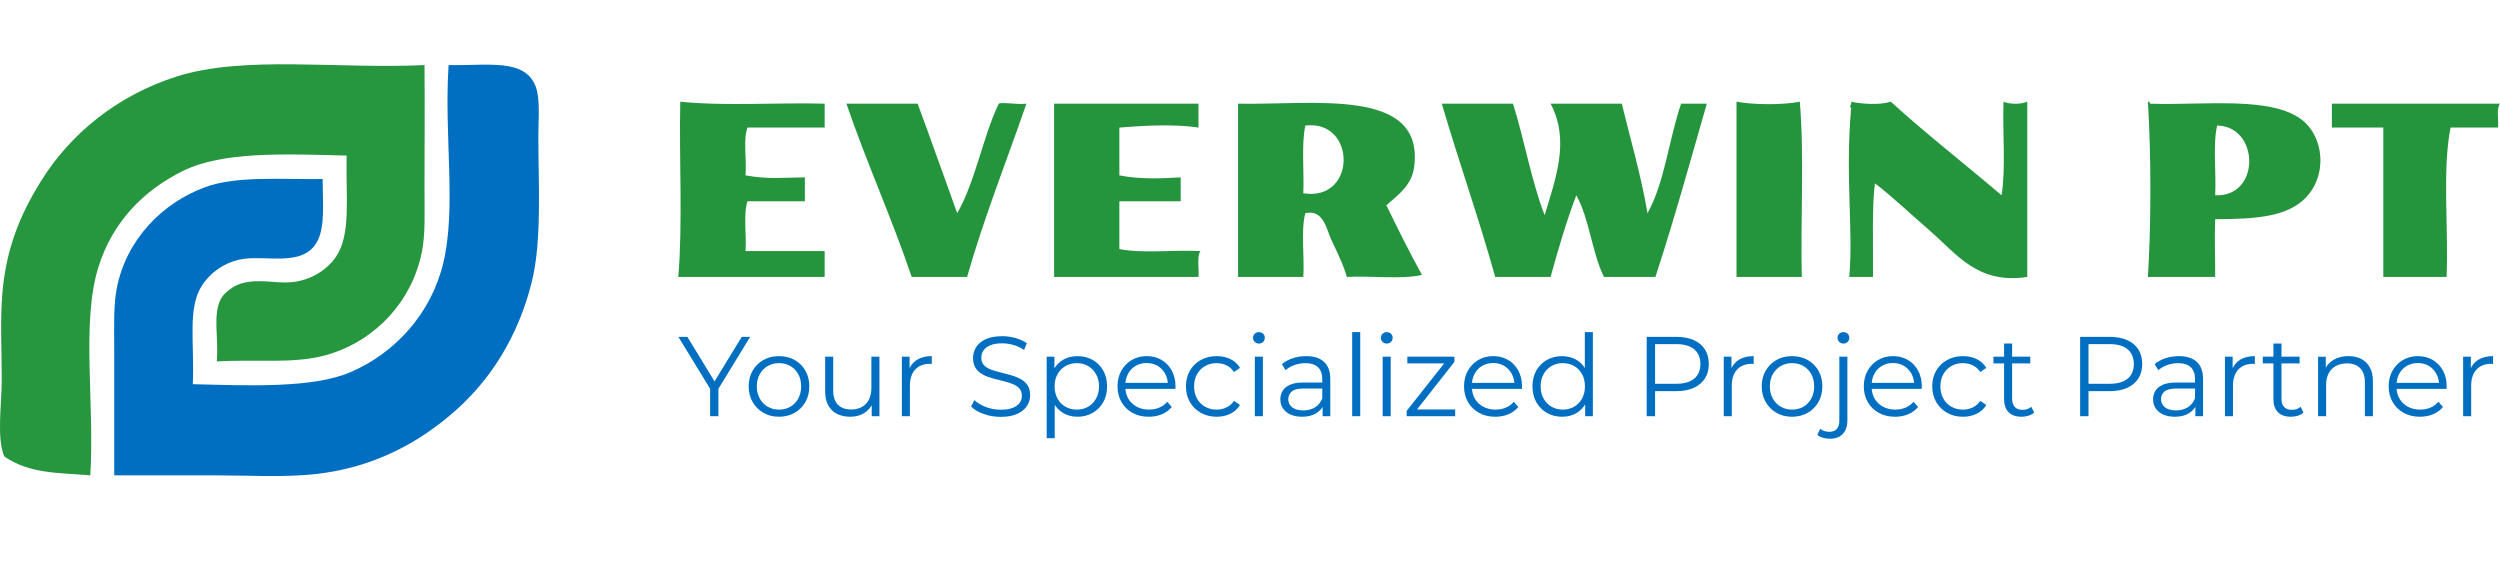 <?xml version="1.0" encoding="utf-8"?>
<!-- Generator: Adobe Illustrator 15.0.0, SVG Export Plug-In . SVG Version: 6.00 Build 0)  -->
<!DOCTYPE svg PUBLIC "-//W3C//DTD SVG 1.1//EN" "http://www.w3.org/Graphics/SVG/1.1/DTD/svg11.dtd">
<svg version="1.1" id="Layer_1" xmlns="http://www.w3.org/2000/svg" xmlns:xlink="http://www.w3.org/1999/xlink" x="0px" y="0px"
	 width="300px" height="70px" viewBox="0 0 300 70" enable-background="new 0 0 300 70" xml:space="preserve">
<g>
	<path fill="#26963F" d="M50.941,7.808c0.042,4.683,0,10.095,0,15.043c0,2.764,0.118,5.228-0.32,7.402
		c-1.196,5.947-5.507,10.407-10.785,12.147c-1.926,0.635-4.129,0.885-6.791,0.885c-2.417,0-4.957-0.027-7.031,0.08
		c0.247-2.785-0.515-5.561,0.479-7.48c0.41-0.792,1.568-1.601,2.397-1.851c2.096-0.636,4.148-0.012,5.992-0.162
		c2.307-0.188,4.321-1.42,5.433-3.057c1.845-2.717,1.166-7.139,1.278-12.147c-7.485-0.19-14.864-0.517-19.654,1.85
		c-4.766,2.355-8.469,6.165-10.146,11.585c-2.054,6.635-0.422,16.332-0.958,24.938c-3.892-0.321-7.254-0.177-10.307-2.252
		c-0.961-2.104-0.319-6.357-0.319-9.171c0-3.482-0.162-6.151,0-9.331c0.319-6.315,2.31-10.696,4.714-14.562
		c3.551-5.714,9.193-10.295,16.297-12.551C29.303,6.611,40.645,8.313,50.941,7.808z"/>
	<path fill="#006FC1" d="M53.897,7.808c4.691,0.092,9.088-0.833,10.386,2.574c0.564,1.48,0.319,4.049,0.319,5.873
		c0,6.014,0.442,12.655-0.798,17.617c-1.643,6.566-4.956,11.674-9.109,15.366c-4.328,3.849-9.83,6.872-16.777,7.643
		c-3.907,0.434-7.974,0.161-12.065,0.161c-3.961,0-8.03,0-12.144,0c0-4.968,0-10.338,0-15.203c0-2.726-0.108-5.17,0.32-7.322
		c1.161-5.826,5.49-10.203,10.626-12.067c3.708-1.347,8.689-0.913,14.061-0.966c0.017,4.108,0.54,7.673-2.237,9.011
		c-2.141,1.03-5.358,0.164-7.67,0.643c-2.003,0.416-3.69,1.686-4.634,3.219c-1.683,2.734-0.827,6.828-1.038,11.745
		c6.745,0.172,14.395,0.506,18.936-1.448c5.342-2.301,9.637-7.002,11.105-13.032c1.609-6.609,0.114-15.304,0.64-23.572
		C53.811,7.935,53.805,7.821,53.897,7.808z"/>
</g>
<g>
	<g>
		<g>
			<path fill="#24953D" d="M81.632,12.202c5.304,0.553,11.627,0.083,17.327,0.238c0,0.957,0,1.912,0,2.868c-3.086,0-6.171,0-9.257,0
				c-0.551,1.436-0.081,3.901-0.237,5.736c2.765,0.503,4.599,0.254,7.121,0.24c0,0.956,0,1.91,0,2.866c-2.294,0-4.589,0-6.884,0
				c-0.526,1.542-0.099,4.043-0.237,5.976c3.164,0,6.329,0,9.494,0c0,1.036,0,2.07,0,3.106c-5.854,0-11.709,0-17.563,0
				C81.942,26.692,81.48,19.137,81.632,12.202z"/>
			<path fill="#24953D" d="M123.17,12.44c-2.386,6.918-5.05,13.557-7.121,20.792c-2.216,0-4.431,0-6.646,0
				c-2.41-7.134-5.403-13.678-7.833-20.792c2.848,0,5.697,0,8.545,0c1.611,4.354,3.166,8.763,4.748,13.145
				c2.205-3.834,3.035-9.052,4.984-13.145C120.363,12.216,121.977,12.585,123.17,12.44z"/>
			<path fill="#24953D" d="M208.38,12.202c1.997,0.383,5.604,0.41,7.596,0c0.554,6.532,0.078,14.099,0.238,21.03
				c-2.611,0-5.222,0-7.834,0C208.38,26.222,208.38,19.211,208.38,12.202z"/>
			<path fill="#24953D" d="M222.146,12.202c1.274,0.292,3.501,0.422,4.749,0c4.28,3.894,8.88,7.47,13.292,11.232
				c0.53-3.29,0.097-7.551,0.236-11.232c0.754,0.332,2.099,0.332,2.849,0c0,7.01,0,14.02,0,21.03
				c-5.985,0.918-8.486-2.783-11.631-5.496c-2.413-2.083-4.513-4.099-6.645-5.735c-0.377,2.617-0.199,7.513-0.237,11.232
				c-0.949,0-1.901,0-2.85,0c0.513-5.485-0.506-12.283,0.236-20.314C221.794,12.813,222.241,12.613,222.146,12.202z"/>
			<path fill="#24953D" d="M257.751,12.202c0.2-0.044,0.223,0.093,0.237,0.238c6.344,0.255,15.305-1.101,18.75,2.391
				c2.198,2.225,2.367,6.366,0,8.842c-2.245,2.346-5.96,2.617-10.918,2.629c-0.087,2.602,0.013,4.103,0,6.93c-2.69,0-5.38,0-8.071,0
				C258.147,26.772,258.142,18.663,257.751,12.202z M265.821,23.434c5.502,0.241,5.322-8.3,0.235-8.365
				C265.521,17.394,265.969,20.713,265.821,23.434z"/>
			<path fill="#24953D" d="M126.492,12.44c5.776,0,11.552,0,17.327,0c0,0.957,0,1.912,0,2.868c-3.121-0.469-6.862-0.206-9.495,0
				c0,1.912,0,3.824,0,5.736c2.427,0.472,4.803,0.39,7.358,0.24c0,0.956,0,1.911,0,2.866c-2.453,0-4.906,0-7.358,0
				c0,1.912,0,3.824,0,5.737c2.771,0.556,6.567,0.079,9.732,0.238c-0.467,0.645-0.141,2.089-0.237,3.105c-5.775,0-11.551,0-17.327,0
				C126.492,26.303,126.492,19.371,126.492,12.44z"/>
			<path fill="#24953D" d="M166.367,24.629c1.377,2.837,2.77,5.655,4.272,8.365c-2.533,0.558-6.092,0.079-9.019,0.238
				c-0.404-1.473-1.191-3.01-1.898-4.54c-0.54-1.167-0.898-3.608-3.086-3.107c-0.552,2.073-0.081,5.178-0.238,7.647
				c-2.609,0-5.222,0-7.832,0c0-6.929,0-13.861,0-20.792c9.015,0.19,22.452-2.051,21.124,7.648
				C169.404,22.18,167.896,23.305,166.367,24.629z M156.636,15.069c-0.476,2.309-0.135,5.439-0.237,8.126
				C162.829,24.214,162.789,14.322,156.636,15.069z"/>
			<path fill="#24953D" d="M173.015,12.44c2.847,0,5.696,0,8.543,0c1.377,4.35,2.198,9.26,3.799,13.384
				c1.31-4.388,3.066-8.965,0.711-13.384c2.849,0,5.698,0,8.546,0c1.054,4.356,2.3,8.519,3.085,13.145
				c2.059-3.663,2.571-8.88,4.034-13.145c1.028,0,2.058,0,3.086,0c-2.004,6.985-3.953,14.026-6.17,20.792c-2.058,0-4.114,0-6.171,0
				c-1.453-2.919-1.744-7.007-3.324-9.798c-1.181,3.112-2.155,6.435-3.084,9.798c-2.215,0-4.433,0-6.645,0
				C177.45,26.139,175.069,19.453,173.015,12.44z"/>
			<path fill="#24953D" d="M300,12.44c-0.455,0.578-0.149,1.921-0.237,2.868c-1.897,0-3.799,0-5.697,0
				c-1.012,5.114-0.225,12.042-0.475,17.923c-2.53,0-5.063,0-7.594,0c0-5.974,0-11.947,0-17.923c-2.059,0-4.115,0-6.172,0
				c0-0.957,0-1.912,0-2.868C286.55,12.44,293.274,12.44,300,12.44z"/>
		</g>
	</g>
	<g>
		<path fill="#006FC1" d="M85.216,49.942v-3.536l0.231,0.626l-4.039-6.608h1.075l3.549,5.806h-0.571l3.549-5.806h1.006l-4.039,6.608
			l0.231-0.626v3.536H85.216z"/>
		<path fill="#006FC1" d="M93.471,50.01c-0.689,0-1.308-0.156-1.856-0.469c-0.548-0.313-0.981-0.743-1.298-1.292
			c-0.317-0.548-0.476-1.176-0.476-1.884c0-0.716,0.159-1.346,0.476-1.89c0.317-0.544,0.748-0.97,1.292-1.278
			c0.544-0.308,1.165-0.462,1.863-0.462c0.707,0,1.334,0.154,1.883,0.462c0.548,0.309,0.979,0.734,1.292,1.278
			s0.469,1.174,0.469,1.89c0,0.708-0.156,1.336-0.469,1.884c-0.313,0.549-0.746,0.979-1.298,1.292
			C94.794,49.854,94.168,50.01,93.471,50.01z M93.471,49.153c0.517,0,0.974-0.116,1.373-0.347c0.399-0.231,0.714-0.558,0.945-0.979
			c0.231-0.422,0.347-0.909,0.347-1.463c0-0.562-0.116-1.051-0.347-1.468c-0.23-0.417-0.546-0.742-0.945-0.973
			c-0.399-0.231-0.852-0.347-1.36-0.347s-0.961,0.115-1.359,0.347c-0.399,0.23-0.716,0.556-0.952,0.973s-0.354,0.906-0.354,1.468
			c0,0.554,0.118,1.041,0.354,1.463c0.236,0.421,0.553,0.747,0.952,0.979C92.523,49.037,92.972,49.153,93.471,49.153z"/>
		<path fill="#006FC1" d="M102.037,50.01c-0.607,0-1.138-0.113-1.591-0.34s-0.804-0.566-1.054-1.02
			c-0.249-0.453-0.374-1.02-0.374-1.7v-4.147h0.966v4.038c0,0.762,0.188,1.336,0.564,1.721c0.376,0.386,0.904,0.578,1.584,0.578
			c0.499,0,0.932-0.103,1.299-0.307c0.367-0.203,0.648-0.5,0.843-0.891c0.194-0.389,0.292-0.856,0.292-1.4v-3.739h0.965v7.14h-0.924
			v-1.959l0.149,0.354c-0.227,0.526-0.578,0.937-1.054,1.231C103.227,49.862,102.672,50.01,102.037,50.01z"/>
		<path fill="#006FC1" d="M108.225,49.942v-7.14h0.925v1.945l-0.096-0.341c0.2-0.544,0.535-0.958,1.006-1.244
			c0.471-0.285,1.056-0.428,1.754-0.428v0.938c-0.037,0-0.073-0.002-0.109-0.007c-0.037-0.004-0.073-0.007-0.109-0.007
			c-0.752,0-1.342,0.229-1.768,0.688c-0.426,0.458-0.639,1.107-0.639,1.951v3.645H108.225z"/>
		<path fill="#006FC1" d="M120.068,50.023c-0.707,0-1.385-0.115-2.033-0.347c-0.648-0.231-1.149-0.528-1.503-0.891l0.395-0.775
			c0.335,0.326,0.787,0.601,1.353,0.822c0.566,0.223,1.163,0.334,1.788,0.334c0.599,0,1.085-0.075,1.462-0.225
			c0.376-0.149,0.653-0.351,0.83-0.605c0.177-0.254,0.265-0.534,0.265-0.843c0-0.372-0.106-0.671-0.319-0.897
			c-0.213-0.227-0.492-0.405-0.836-0.537c-0.345-0.131-0.726-0.247-1.142-0.347c-0.417-0.1-0.834-0.206-1.251-0.319
			s-0.8-0.266-1.149-0.455c-0.349-0.19-0.63-0.442-0.843-0.755c-0.213-0.313-0.319-0.724-0.319-1.23
			c0-0.472,0.125-0.905,0.374-1.299c0.249-0.395,0.632-0.712,1.149-0.952c0.517-0.24,1.178-0.36,1.985-0.36
			c0.535,0,1.065,0.075,1.591,0.225c0.525,0.149,0.979,0.355,1.359,0.618l-0.34,0.803c-0.408-0.271-0.841-0.471-1.298-0.599
			c-0.458-0.127-0.9-0.19-1.326-0.19c-0.571,0-1.042,0.077-1.414,0.231c-0.372,0.154-0.646,0.36-0.823,0.618
			c-0.177,0.259-0.265,0.551-0.265,0.877c0,0.373,0.106,0.672,0.319,0.897c0.213,0.228,0.494,0.404,0.843,0.531
			c0.349,0.127,0.732,0.24,1.149,0.34s0.832,0.208,1.245,0.326c0.412,0.118,0.793,0.271,1.142,0.455
			c0.349,0.187,0.63,0.434,0.843,0.741c0.213,0.309,0.32,0.712,0.32,1.211c0,0.462-0.127,0.891-0.381,1.285
			c-0.254,0.394-0.642,0.711-1.163,0.951C121.552,49.903,120.884,50.023,120.068,50.023z"/>
		<path fill="#006FC1" d="M125.603,52.58v-9.777h0.925v2.148l-0.096,1.429l0.136,1.441v4.759H125.603z M129.287,50.01
			c-0.617,0-1.174-0.143-1.672-0.429c-0.499-0.285-0.896-0.697-1.189-1.237c-0.295-0.539-0.442-1.198-0.442-1.979
			c0-0.779,0.145-1.438,0.436-1.978c0.29-0.539,0.684-0.95,1.183-1.23c0.499-0.281,1.061-0.422,1.686-0.422
			c0.68,0,1.29,0.151,1.829,0.455s0.963,0.73,1.271,1.278c0.308,0.549,0.462,1.181,0.462,1.896c0,0.726-0.154,1.36-0.462,1.904
			s-0.732,0.97-1.271,1.278C130.577,49.855,129.967,50.01,129.287,50.01z M129.219,49.153c0.508,0,0.961-0.116,1.36-0.347
			c0.399-0.231,0.716-0.558,0.952-0.979c0.235-0.422,0.354-0.909,0.354-1.463c0-0.553-0.118-1.038-0.354-1.455
			c-0.236-0.416-0.553-0.743-0.952-0.979s-0.852-0.354-1.36-0.354s-0.963,0.118-1.367,0.354c-0.403,0.235-0.721,0.563-0.952,0.979
			c-0.231,0.417-0.347,0.902-0.347,1.455c0,0.554,0.116,1.041,0.347,1.463c0.231,0.421,0.549,0.747,0.952,0.979
			C128.256,49.037,128.711,49.153,129.219,49.153z"/>
		<path fill="#006FC1" d="M137.854,50.01c-0.744,0-1.396-0.156-1.958-0.469c-0.563-0.313-1.002-0.743-1.319-1.292
			c-0.318-0.548-0.476-1.176-0.476-1.884c0-0.707,0.151-1.332,0.455-1.876s0.721-0.973,1.251-1.285
			c0.53-0.313,1.126-0.469,1.788-0.469c0.67,0,1.267,0.151,1.788,0.455c0.521,0.304,0.932,0.73,1.23,1.278
			c0.299,0.549,0.449,1.181,0.449,1.896c0,0.046-0.002,0.094-0.007,0.144c-0.004,0.05-0.007,0.102-0.007,0.156h-6.214v-0.722h5.698
			l-0.381,0.286c0-0.517-0.111-0.977-0.333-1.38s-0.523-0.719-0.904-0.945s-0.821-0.34-1.319-0.34c-0.49,0-0.929,0.113-1.319,0.34
			c-0.39,0.227-0.693,0.544-0.911,0.952c-0.218,0.407-0.327,0.875-0.327,1.4v0.149c0,0.544,0.12,1.022,0.36,1.435
			c0.24,0.413,0.576,0.734,1.006,0.966c0.431,0.23,0.922,0.347,1.476,0.347c0.435,0,0.84-0.077,1.217-0.23
			c0.376-0.155,0.7-0.391,0.972-0.708l0.544,0.626c-0.317,0.381-0.714,0.671-1.19,0.87C138.949,49.91,138.425,50.01,137.854,50.01z"
			/>
		<path fill="#006FC1" d="M145.999,50.01c-0.707,0-1.339-0.156-1.897-0.469c-0.558-0.313-0.995-0.743-1.312-1.292
			c-0.317-0.548-0.476-1.176-0.476-1.884c0-0.716,0.159-1.346,0.476-1.89c0.317-0.544,0.754-0.97,1.312-1.278
			c0.558-0.308,1.19-0.462,1.897-0.462c0.607,0,1.156,0.117,1.646,0.354c0.489,0.235,0.875,0.589,1.156,1.061l-0.721,0.489
			c-0.245-0.362-0.549-0.63-0.911-0.802c-0.363-0.173-0.757-0.259-1.183-0.259c-0.508,0-0.965,0.115-1.374,0.347
			c-0.408,0.23-0.729,0.556-0.965,0.973s-0.354,0.906-0.354,1.468c0,0.563,0.118,1.053,0.354,1.469
			c0.236,0.417,0.558,0.741,0.965,0.973c0.408,0.23,0.866,0.347,1.374,0.347c0.426,0,0.82-0.086,1.183-0.259
			c0.362-0.172,0.667-0.435,0.911-0.788l0.721,0.489c-0.281,0.463-0.667,0.814-1.156,1.054
			C147.155,49.89,146.606,50.01,145.999,50.01z"/>
		<path fill="#006FC1" d="M151.071,41.226c-0.199,0-0.367-0.068-0.503-0.204s-0.204-0.299-0.204-0.489s0.068-0.352,0.204-0.483
			c0.136-0.131,0.304-0.196,0.503-0.196s0.368,0.063,0.503,0.189c0.136,0.128,0.204,0.286,0.204,0.477
			c0,0.199-0.066,0.367-0.197,0.503C151.45,41.157,151.28,41.226,151.071,41.226z M150.582,49.942v-7.14h0.965v7.14H150.582z"/>
		<path fill="#006FC1" d="M156.252,50.01c-0.535,0-0.999-0.089-1.394-0.265c-0.394-0.177-0.695-0.422-0.904-0.734
			c-0.209-0.313-0.313-0.674-0.313-1.081c0-0.372,0.088-0.709,0.266-1.014c0.176-0.304,0.467-0.548,0.87-0.733
			c0.403-0.187,0.945-0.279,1.625-0.279h2.461v0.721h-2.434c-0.689,0-1.167,0.122-1.434,0.367c-0.268,0.244-0.401,0.549-0.401,0.911
			c0,0.408,0.159,0.734,0.476,0.979c0.317,0.245,0.762,0.367,1.333,0.367c0.544,0,1.013-0.124,1.408-0.374
			c0.394-0.249,0.682-0.609,0.864-1.081l0.217,0.667c-0.182,0.472-0.497,0.848-0.945,1.128
			C157.496,49.869,156.932,50.01,156.252,50.01z M158.713,49.942v-1.578l-0.041-0.258v-2.639c0-0.607-0.17-1.073-0.51-1.4
			c-0.34-0.326-0.845-0.489-1.517-0.489c-0.462,0-0.901,0.077-1.319,0.23c-0.417,0.154-0.771,0.358-1.061,0.612l-0.435-0.721
			c0.363-0.308,0.797-0.546,1.306-0.714c0.507-0.167,1.042-0.251,1.604-0.251c0.925,0,1.639,0.229,2.141,0.687
			c0.503,0.457,0.755,1.153,0.755,2.087v4.434H158.713z"/>
		<path fill="#006FC1" d="M162.263,49.942v-10.09h0.965v10.09H162.263z"/>
		<path fill="#006FC1" d="M166.41,41.226c-0.199,0-0.368-0.068-0.503-0.204s-0.204-0.299-0.204-0.489s0.068-0.352,0.204-0.483
			c0.136-0.131,0.304-0.196,0.503-0.196s0.367,0.063,0.503,0.189c0.136,0.128,0.204,0.286,0.204,0.477
			c0,0.199-0.066,0.367-0.197,0.503C166.789,41.157,166.618,41.226,166.41,41.226z M165.92,49.942v-7.14h0.965v7.14H165.92z"/>
		<path fill="#006FC1" d="M168.803,49.942v-0.64l4.759-6.024l0.204,0.327h-4.882v-0.803h5.643v0.626l-4.745,6.037l-0.245-0.326
			h5.085v0.803H168.803z"/>
		<path fill="#006FC1" d="M179.437,50.01c-0.744,0-1.396-0.156-1.958-0.469c-0.562-0.313-1.001-0.743-1.318-1.292
			c-0.318-0.548-0.477-1.176-0.477-1.884c0-0.707,0.152-1.332,0.456-1.876c0.304-0.544,0.721-0.973,1.251-1.285
			c0.53-0.313,1.126-0.469,1.788-0.469c0.67,0,1.267,0.151,1.788,0.455c0.521,0.304,0.931,0.73,1.23,1.278
			c0.299,0.549,0.449,1.181,0.449,1.896c0,0.046-0.002,0.094-0.007,0.144c-0.004,0.05-0.006,0.102-0.006,0.156h-6.214v-0.722h5.697
			l-0.38,0.286c0-0.517-0.112-0.977-0.333-1.38c-0.222-0.403-0.523-0.719-0.905-0.945c-0.38-0.227-0.82-0.34-1.318-0.34
			c-0.49,0-0.929,0.113-1.319,0.34c-0.39,0.227-0.693,0.544-0.911,0.952c-0.218,0.407-0.326,0.875-0.326,1.4v0.149
			c0,0.544,0.12,1.022,0.36,1.435c0.24,0.413,0.576,0.734,1.006,0.966c0.43,0.23,0.922,0.347,1.475,0.347
			c0.436,0,0.841-0.077,1.217-0.23c0.376-0.155,0.701-0.391,0.972-0.708l0.544,0.626c-0.317,0.381-0.713,0.671-1.19,0.87
			C180.532,49.91,180.008,50.01,179.437,50.01z"/>
		<path fill="#006FC1" d="M187.459,50.01c-0.68,0-1.29-0.154-1.829-0.462c-0.54-0.309-0.964-0.736-1.272-1.285
			s-0.462-1.181-0.462-1.897c0-0.725,0.154-1.359,0.462-1.903s0.732-0.968,1.272-1.271c0.539-0.304,1.148-0.455,1.829-0.455
			c0.625,0,1.185,0.141,1.679,0.422c0.494,0.28,0.889,0.691,1.183,1.23s0.442,1.198,0.442,1.978c0,0.771-0.145,1.428-0.435,1.972
			s-0.683,0.959-1.176,1.244C188.658,49.867,188.094,50.01,187.459,50.01z M187.527,49.153c0.508,0,0.963-0.116,1.367-0.347
			c0.403-0.231,0.72-0.558,0.952-0.979c0.231-0.422,0.347-0.909,0.347-1.463c0-0.562-0.116-1.051-0.347-1.468
			c-0.232-0.417-0.549-0.742-0.952-0.973c-0.404-0.231-0.859-0.347-1.367-0.347c-0.499,0-0.947,0.115-1.347,0.347
			c-0.398,0.23-0.716,0.556-0.951,0.973c-0.236,0.417-0.354,0.906-0.354,1.468c0,0.554,0.117,1.041,0.354,1.463
			c0.235,0.421,0.553,0.747,0.951,0.979C186.58,49.037,187.029,49.153,187.527,49.153z M190.22,49.942v-2.149l0.095-1.441
			l-0.136-1.441v-5.058h0.965v10.09H190.22z"/>
		<path fill="#006FC1" d="M197.604,49.942v-9.519h3.563c0.807,0,1.5,0.129,2.081,0.387c0.58,0.259,1.027,0.631,1.339,1.115
			c0.313,0.485,0.469,1.072,0.469,1.761c0,0.671-0.156,1.249-0.469,1.734c-0.313,0.485-0.759,0.858-1.339,1.121
			c-0.581,0.264-1.274,0.395-2.081,0.395h-3.005l0.449-0.476v3.481H197.604z M198.61,46.542l-0.449-0.489h2.978
			c0.951,0,1.674-0.206,2.168-0.618c0.494-0.413,0.741-0.995,0.741-1.748c0-0.762-0.247-1.35-0.741-1.768
			c-0.494-0.417-1.217-0.625-2.168-0.625h-2.978l0.449-0.477V46.542z"/>
		<path fill="#006FC1" d="M206.85,49.942v-7.14h0.924v1.945l-0.095-0.341c0.199-0.544,0.535-0.958,1.006-1.244
			c0.472-0.285,1.056-0.428,1.754-0.428v0.938c-0.037,0-0.073-0.002-0.109-0.007c-0.037-0.004-0.073-0.007-0.109-0.007
			c-0.752,0-1.341,0.229-1.768,0.688s-0.64,1.107-0.64,1.951v3.645H206.85z"/>
		<path fill="#006FC1" d="M215.036,50.01c-0.688,0-1.308-0.156-1.855-0.469c-0.549-0.313-0.982-0.743-1.299-1.292
			c-0.318-0.548-0.476-1.176-0.476-1.884c0-0.716,0.158-1.346,0.476-1.89c0.317-0.544,0.748-0.97,1.292-1.278
			c0.544-0.308,1.165-0.462,1.863-0.462c0.707,0,1.335,0.154,1.883,0.462c0.549,0.309,0.979,0.734,1.292,1.278
			c0.313,0.544,0.47,1.174,0.47,1.89c0,0.708-0.156,1.336-0.47,1.884c-0.313,0.549-0.745,0.979-1.298,1.292
			C216.359,49.854,215.734,50.01,215.036,50.01z M215.036,49.153c0.517,0,0.975-0.116,1.374-0.347
			c0.398-0.231,0.713-0.558,0.944-0.979c0.231-0.422,0.347-0.909,0.347-1.463c0-0.562-0.115-1.051-0.347-1.468
			s-0.546-0.742-0.944-0.973c-0.399-0.231-0.854-0.347-1.36-0.347c-0.508,0-0.961,0.115-1.36,0.347
			c-0.398,0.23-0.716,0.556-0.951,0.973c-0.236,0.417-0.354,0.906-0.354,1.468c0,0.554,0.117,1.041,0.354,1.463
			c0.235,0.421,0.553,0.747,0.951,0.979C214.089,49.037,214.537,49.153,215.036,49.153z"/>
		<path fill="#006FC1" d="M219.591,52.648c-0.289,0-0.568-0.039-0.836-0.116s-0.491-0.192-0.673-0.347l0.34-0.734
			c0.29,0.245,0.662,0.367,1.114,0.367c0.382,0,0.674-0.113,0.878-0.34s0.306-0.562,0.306-1.007v-7.669h0.966v7.669
			c0,0.662-0.18,1.19-0.537,1.585C220.79,52.45,220.271,52.648,219.591,52.648z M221.21,41.226c-0.2,0-0.368-0.068-0.504-0.204
			s-0.204-0.299-0.204-0.489s0.068-0.352,0.204-0.483c0.136-0.131,0.304-0.196,0.504-0.196c0.199,0,0.366,0.063,0.503,0.189
			c0.136,0.128,0.203,0.286,0.203,0.477c0,0.199-0.065,0.367-0.197,0.503C221.588,41.157,221.418,41.226,221.21,41.226z"/>
		<path fill="#006FC1" d="M227.41,50.01c-0.744,0-1.396-0.156-1.958-0.469c-0.563-0.313-1.002-0.743-1.319-1.292
			c-0.317-0.548-0.476-1.176-0.476-1.884c0-0.707,0.151-1.332,0.455-1.876s0.721-0.973,1.251-1.285s1.127-0.469,1.788-0.469
			c0.671,0,1.268,0.151,1.788,0.455c0.521,0.304,0.932,0.73,1.23,1.278c0.3,0.549,0.449,1.181,0.449,1.896
			c0,0.046-0.002,0.094-0.007,0.144c-0.004,0.05-0.006,0.102-0.006,0.156h-6.215v-0.722h5.697l-0.381,0.286
			c0-0.517-0.111-0.977-0.333-1.38s-0.523-0.719-0.904-0.945s-0.82-0.34-1.319-0.34c-0.489,0-0.929,0.113-1.318,0.34
			c-0.391,0.227-0.693,0.544-0.911,0.952c-0.218,0.407-0.326,0.875-0.326,1.4v0.149c0,0.544,0.12,1.022,0.359,1.435
			c0.241,0.413,0.576,0.734,1.007,0.966c0.43,0.23,0.922,0.347,1.476,0.347c0.436,0,0.841-0.077,1.217-0.23
			c0.376-0.155,0.7-0.391,0.972-0.708l0.544,0.626c-0.316,0.381-0.713,0.671-1.189,0.87C228.505,49.91,227.981,50.01,227.41,50.01z"
			/>
		<path fill="#006FC1" d="M235.555,50.01c-0.707,0-1.339-0.156-1.896-0.469c-0.558-0.313-0.995-0.743-1.313-1.292
			c-0.317-0.548-0.477-1.176-0.477-1.884c0-0.716,0.159-1.346,0.477-1.89s0.755-0.97,1.313-1.278
			c0.558-0.308,1.189-0.462,1.896-0.462c0.607,0,1.156,0.117,1.646,0.354c0.489,0.235,0.875,0.589,1.156,1.061l-0.722,0.489
			c-0.244-0.362-0.548-0.63-0.91-0.802c-0.362-0.173-0.758-0.259-1.184-0.259c-0.508,0-0.965,0.115-1.373,0.347
			c-0.408,0.23-0.73,0.556-0.965,0.973c-0.236,0.417-0.354,0.906-0.354,1.468c0,0.563,0.117,1.053,0.354,1.469
			c0.234,0.417,0.557,0.741,0.965,0.973c0.408,0.23,0.865,0.347,1.373,0.347c0.426,0,0.821-0.086,1.184-0.259
			c0.362-0.172,0.666-0.435,0.91-0.788l0.722,0.489c-0.281,0.463-0.667,0.814-1.156,1.054
			C236.711,49.89,236.162,50.01,235.555,50.01z"/>
		<path fill="#006FC1" d="M239.213,43.605v-0.803h4.419v0.803H239.213z M242.585,50.01c-0.671,0-1.188-0.181-1.55-0.544
			c-0.362-0.362-0.544-0.874-0.544-1.536v-6.704h0.965v6.649c0,0.417,0.107,0.739,0.32,0.966s0.519,0.34,0.917,0.34
			c0.426,0,0.78-0.122,1.062-0.367l0.34,0.693c-0.19,0.173-0.42,0.299-0.687,0.381C243.141,49.969,242.866,50.01,242.585,50.01z"/>
		<path fill="#006FC1" d="M249.615,49.942v-9.519h3.563c0.807,0,1.5,0.129,2.08,0.387c0.581,0.259,1.027,0.631,1.34,1.115
			c0.313,0.485,0.47,1.072,0.47,1.761c0,0.671-0.157,1.249-0.47,1.734s-0.759,0.858-1.34,1.121c-0.58,0.264-1.273,0.395-2.08,0.395
			h-3.005l0.449-0.476v3.481H249.615z M250.622,46.542l-0.449-0.489h2.978c0.952,0,1.675-0.206,2.169-0.618
			c0.494-0.413,0.741-0.995,0.741-1.748c0-0.762-0.247-1.35-0.741-1.768c-0.494-0.417-1.217-0.625-2.169-0.625h-2.978l0.449-0.477
			V46.542z"/>
		<path fill="#006FC1" d="M260.982,50.01c-0.535,0-0.999-0.089-1.394-0.265c-0.395-0.177-0.695-0.422-0.904-0.734
			c-0.209-0.313-0.313-0.674-0.313-1.081c0-0.372,0.088-0.709,0.266-1.014c0.176-0.304,0.467-0.548,0.869-0.733
			c0.403-0.187,0.945-0.279,1.625-0.279h2.462v0.721h-2.435c-0.688,0-1.167,0.122-1.434,0.367c-0.268,0.244-0.401,0.549-0.401,0.911
			c0,0.408,0.158,0.734,0.476,0.979c0.316,0.245,0.762,0.367,1.332,0.367c0.544,0,1.014-0.124,1.408-0.374
			c0.394-0.249,0.682-0.609,0.863-1.081l0.217,0.667c-0.181,0.472-0.496,0.848-0.944,1.128
			C262.227,49.869,261.663,50.01,260.982,50.01z M263.444,49.942v-1.578l-0.041-0.258v-2.639c0-0.607-0.17-1.073-0.51-1.4
			c-0.34-0.326-0.846-0.489-1.517-0.489c-0.462,0-0.901,0.077-1.319,0.23c-0.417,0.154-0.771,0.358-1.061,0.612l-0.435-0.721
			c0.362-0.308,0.797-0.546,1.306-0.714c0.507-0.167,1.042-0.251,1.604-0.251c0.925,0,1.639,0.229,2.141,0.687
			c0.504,0.457,0.755,1.153,0.755,2.087v4.434H263.444z"/>
		<path fill="#006FC1" d="M266.993,49.942v-7.14h0.925v1.945l-0.095-0.341c0.199-0.544,0.534-0.958,1.006-1.244
			c0.472-0.285,1.057-0.428,1.755-0.428v0.938c-0.037,0-0.073-0.002-0.109-0.007c-0.036-0.004-0.073-0.007-0.108-0.007
			c-0.753,0-1.342,0.229-1.768,0.688c-0.427,0.458-0.64,1.107-0.64,1.951v3.645H266.993z"/>
		<path fill="#006FC1" d="M271.535,43.605v-0.803h4.419v0.803H271.535z M274.907,50.01c-0.671,0-1.188-0.181-1.55-0.544
			c-0.362-0.362-0.544-0.874-0.544-1.536v-6.704h0.965v6.649c0,0.417,0.107,0.739,0.32,0.966s0.519,0.34,0.917,0.34
			c0.427,0,0.78-0.122,1.062-0.367l0.34,0.693c-0.19,0.173-0.419,0.299-0.687,0.381C275.463,49.969,275.188,50.01,274.907,50.01z"/>
		<path fill="#006FC1" d="M281.815,42.735c0.579,0,1.09,0.11,1.529,0.332c0.439,0.223,0.783,0.561,1.033,1.014
			c0.249,0.454,0.374,1.024,0.374,1.713v4.148h-0.966V45.89c0-0.752-0.188-1.321-0.564-1.706c-0.376-0.386-0.904-0.578-1.584-0.578
			c-0.508,0-0.95,0.103-1.325,0.306c-0.377,0.204-0.667,0.499-0.871,0.884c-0.204,0.386-0.306,0.851-0.306,1.395v3.753h-0.965v-7.14
			h0.924v1.958l-0.149-0.366c0.227-0.518,0.589-0.923,1.088-1.218C280.531,42.883,281.126,42.735,281.815,42.735z"/>
		<path fill="#006FC1" d="M290.396,50.01c-0.744,0-1.396-0.156-1.959-0.469c-0.562-0.313-1.001-0.743-1.318-1.292
			c-0.318-0.548-0.477-1.176-0.477-1.884c0-0.707,0.151-1.332,0.456-1.876c0.304-0.544,0.721-0.973,1.251-1.285
			s1.126-0.469,1.788-0.469c0.671,0,1.267,0.151,1.788,0.455s0.932,0.73,1.23,1.278c0.299,0.549,0.449,1.181,0.449,1.896
			c0,0.046-0.003,0.094-0.008,0.144c-0.004,0.05-0.006,0.102-0.006,0.156h-6.214v-0.722h5.697l-0.381,0.286
			c0-0.517-0.111-0.977-0.334-1.38c-0.222-0.403-0.522-0.719-0.904-0.945c-0.38-0.227-0.82-0.34-1.318-0.34
			c-0.489,0-0.93,0.113-1.318,0.34c-0.391,0.227-0.694,0.544-0.912,0.952c-0.218,0.407-0.325,0.875-0.325,1.4v0.149
			c0,0.544,0.119,1.022,0.359,1.435c0.24,0.413,0.575,0.734,1.007,0.966c0.43,0.23,0.922,0.347,1.475,0.347
			c0.436,0,0.841-0.077,1.218-0.23c0.375-0.155,0.7-0.391,0.972-0.708l0.544,0.626c-0.317,0.381-0.714,0.671-1.189,0.87
			S290.966,50.01,290.396,50.01z"/>
		<path fill="#006FC1" d="M295.576,49.942v-7.14h0.925v1.945l-0.096-0.341c0.199-0.544,0.535-0.958,1.007-1.244
			c0.472-0.285,1.056-0.428,1.754-0.428v0.938c-0.036,0-0.073-0.002-0.108-0.007c-0.037-0.004-0.073-0.007-0.109-0.007
			c-0.753,0-1.341,0.229-1.768,0.688s-0.64,1.107-0.64,1.951v3.645H295.576z"/>
	</g>
</g>
</svg>
